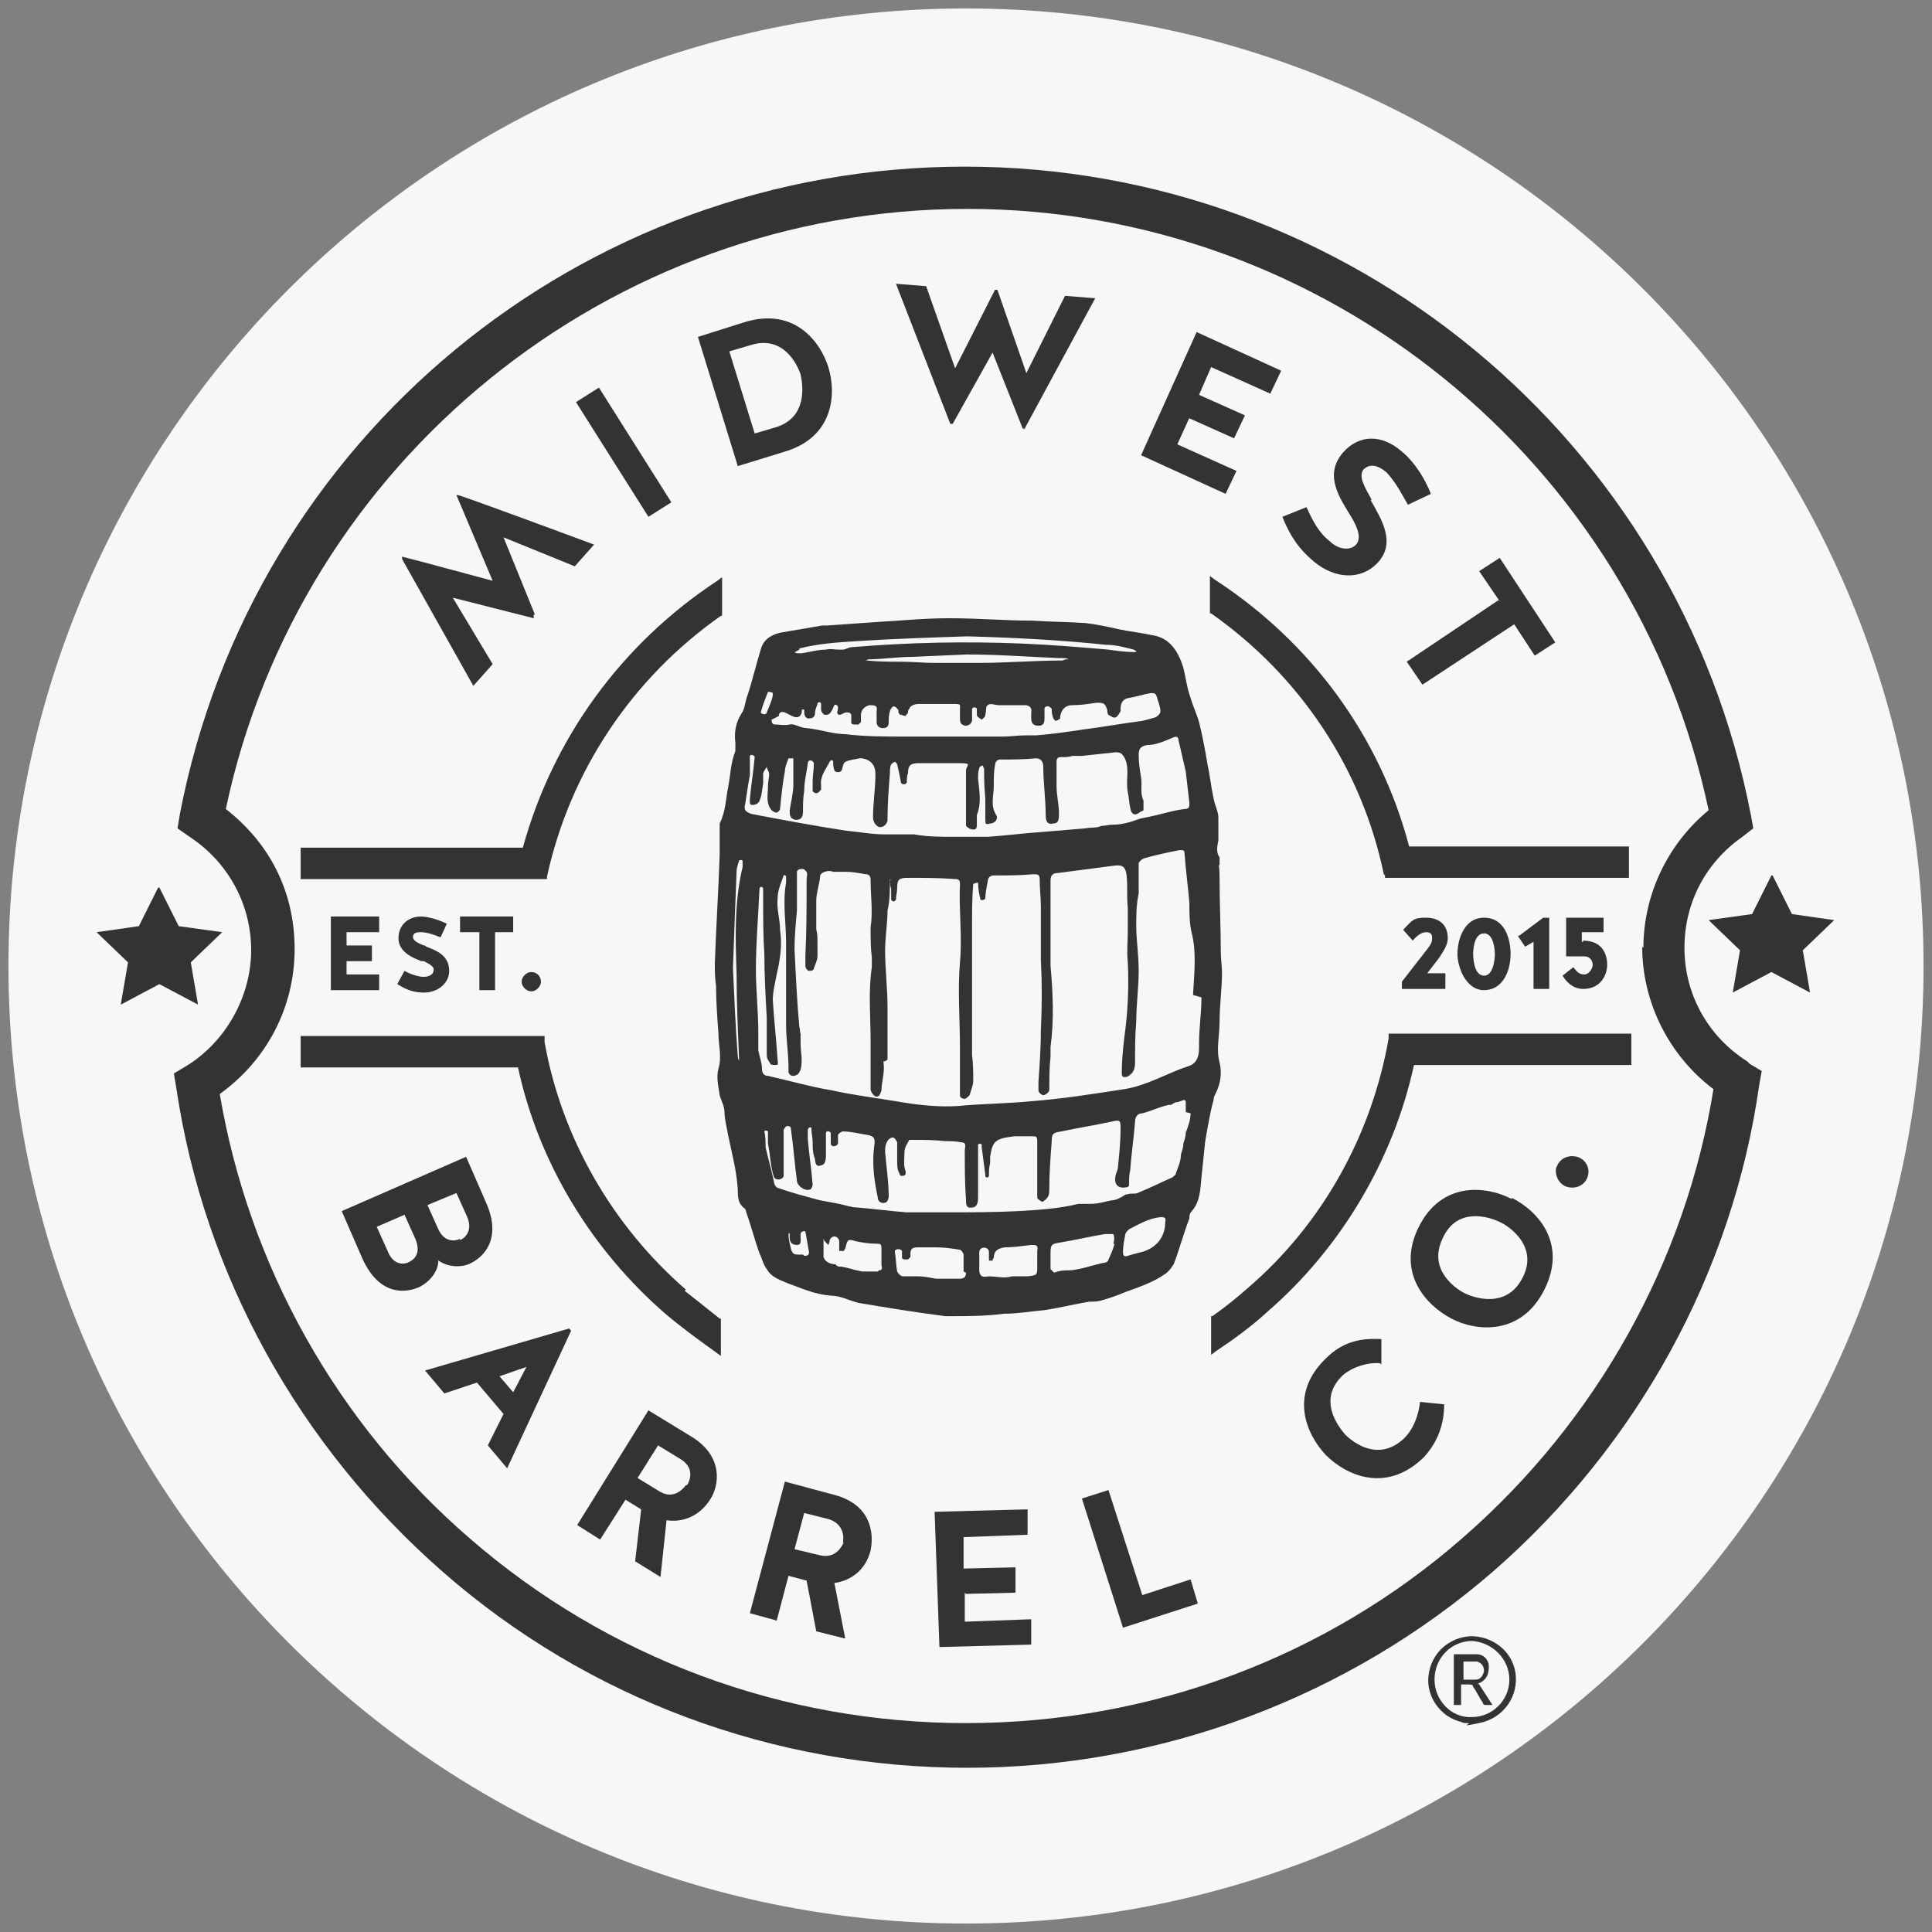 <svg height="160px" width="160px" viewBox="0 0 160 160" version="1.1" xmlns="http://www.w3.org/2000/svg" data-name="Layer 1" id="Layer_1">
  <rect x="0" y="0" width="160" height="160" fill="#808080" stroke="none"/>
  <defs>
    <style>
      .cls-1 {
        fill: #333;
      }

      .cls-1, .cls-2 {
        stroke-width: 0px;
      }

      .cls-2 {
        fill: #f7f7f7;
      }
    </style>
  </defs>
  <path d="M80,159.3c43.8,0,79.3-35.5,79.3-79.3S123.8.7,80,.7.7,36.2.7,80s35.5,79.3,79.3,79.3Z" class="cls-2"></path>
  <g>
    <path d="M43.3,70.2h-18.4v2.6h20.4v-.2c1.9-8.7,7-16.4,14.4-21.6h.1v-3.2l-.4.3c-7.9,5.2-13.6,13-16.1,22.1Z" class="cls-1"></path>
    <path d="M114.7,72.5v.2h20.2v-2.6h-18.2c-2.4-9.1-8.1-16.9-16.1-22.1l-.4-.3v3.1h.1c7.4,5.2,12.5,12.9,14.3,21.6Z" class="cls-1"></path>
    <path d="M56.8,106.8c-6.1-5.3-10.3-12.6-11.7-20.5v-.5h-20.2v2.6h18c1.7,7.9,6.1,15.1,12.2,20.4,1.3,1.1,2.8,2.2,4.2,3.2l.4.3v-3.1h-.1c-1-.8-2-1.6-2.9-2.3Z" class="cls-1"></path>
    <path d="M115,85.6v.4c-1.4,8-5.5,15.4-11.7,20.7-.9.8-1.9,1.6-2.9,2.3h-.1v3.2l.4-.3c1.5-1,3-2.1,4.3-3.3,6.1-5.3,10.4-12.6,12.1-20.4h18v-2.6h-20.2Z" class="cls-1"></path>
    <path d="M44.2,51.2l-6.7-1.7,3.3,5.5-1.6,1.8-5.9-10.5v-.2c.1,0,7.5,2,7.5,2l-3-7.1h.1c0-.1,11.3,4.1,11.3,4.1l-1.6,1.8-5.9-2.4,2.6,6.4h-.1Z" class="cls-1"></path>
    <path d="M49.6,32.1l-1.9,1.2,6,9.5,1.9-1.2-6-9.5Z" class="cls-1"></path>
    <path d="M61.1,38.6l-3.3-10.7,3.8-1.2c4.1-1.3,6.3,1.5,7,3.7.7,2.3.4,5.8-3.6,7l-3.9,1.2ZM64.2,35.4c2.7-.8,2.3-3.5,2.1-4.4-.3-.9-1.5-3.3-4.2-2.4l-1.7.5,2.1,6.8,1.7-.5Z" class="cls-1"></path>
    <path d="M84.9,35.5h-.2l-2.5-6.3-3.3,5.9h-.2s-4.5-11.6-4.5-11.6l2.5.2,2.4,6.8,3.3-6.5h.2s2.4,6.9,2.4,6.9l3.2-6.4,2.5.2-5.9,10.9Z" class="cls-1"></path>
    <path d="M98.5,34.6l-1,2.2,4.9,2.2-.9,1.9-7-3.2,4.6-10.2,7,3.2-.9,1.9-4.9-2.2-1,2.3,3.8,1.7-.9,1.9-3.8-1.7Z" class="cls-1"></path>
    <path d="M113.5,41.4c.9,1.6,2.2,3.6.5,5.3-1.3,1.3-3.4,1.3-5.2-.2-1.3-1.1-2-2.2-2.6-3.7l2-.8c.5,1.1,1,2.1,1.9,2.8.7.7,1.6.8,2.1.4.6-.5.3-1.4-.3-2.4-.9-1.5-2.3-3.4-.7-5.3,1.4-1.6,3.3-1.5,4.9-.1.5.4,1.6,1.5,2.4,3.5l-1.9.9c-.3-.5-1-1.9-1.8-2.7-.6-.5-1.3-.8-1.9-.2-.4.6.1,1.4.7,2.5Z" class="cls-1"></path>
    <path d="M124.2,49.8l-1.7-2.5,1.7-1.1,4.6,7-1.7,1.1-1.7-2.6-7.6,5-1.3-1.9,7.6-5.1Z" class="cls-1"></path>
    <path d="M36.3,104.4c0,.8-.6,1.7-1.6,2.2-1.4.6-3.4.5-4.7-2.4l-1.7-3.9,10.3-4.5,1.7,3.9c1.2,2.8-.1,4.4-1.5,5-.8.3-1.9.2-2.6-.4ZM33.9,104.5c.4-.2,1-.7.5-1.9l-.9-2-2.3,1,.9,2c.5,1.3,1.5,1.1,1.8.9ZM38.1,102.7c.3-.1,1.1-.7.6-1.9l-.9-2-2.4,1,.9,2c.5,1.1,1.4,1,1.8.8Z" class="cls-1"></path>
    <path d="M47.1,110l.2.2-5.3,11.4-1.6-1.9,1.3-2.6-2.2-2.6-2.7.9-1.6-1.9,12-3.5ZM41.3,113.9l1.2,1.4,1.1-2.1-2.3.8Z" class="cls-1"></path>
    <path d="M49.7,127.5l-1.9-1.2,5.9-9.5,3.6,2.2c2.6,1.6,2.3,4,1.5,5.2-.9,1.4-2.3,1.9-3.6,1.7l-.5,4.7-2.1-1.3.5-4.3-1.3-.8-2.1,3.3ZM56.9,123c.3-.5.6-1.5-.6-2.2l-1.8-1.1-1.7,2.7,1.8,1.1c1.1.7,1.9-.1,2.2-.5Z" class="cls-1"></path>
    <path d="M64.3,134.2l-2.2-.6,2.9-10.9,4.1,1.1c3,.8,3.3,3.1,3,4.6-.4,1.6-1.6,2.5-3,2.7l.9,4.6-2.4-.6-.8-4.2-1.5-.4-1,3.8ZM69.8,127.8c.1-.5.1-1.6-1.2-2l-2-.5-.8,3,2.1.5c1.3.3,1.8-.7,2-1.1Z" class="cls-1"></path>
    <path d="M79.9,131.9v2.4c0,0,5.5-.2,5.5-.2v2.1c0,0-7.6.2-7.6.2l-.4-11.2,7.7-.2v2.1c0,0-5.3.2-5.3.2v2.6c0,0,4.3-.1,4.3-.1v2.1c0,0-4.1.1-4.1.1Z" class="cls-1"></path>
    <path d="M94.6,132.1l4-1.3.6,2-6.2,2-3.4-10.7,2.2-.7,2.8,8.7Z" class="cls-1"></path>
    <path d="M114.3,112.9c-1-.1-2.3.3-3.1,1-2.1,2-.4,4.2.2,4.9.7.7,2.8,2.3,4.9.3.8-.8,1.2-2,1.3-3l2,.2c0,1.6-.5,3.1-1.7,4.4-3.1,3-6.4,1.5-8.1-.2-1.6-1.7-3.1-5,0-8,1.4-1.4,2.9-1.7,4.6-1.6v2.1Z" class="cls-1"></path>
    <path d="M125.2,99.2c2.2,1.1,4.6,3.8,2.7,7.6-1.9,3.8-5.6,3.5-7.7,2.4-2.1-1.1-4.6-3.8-2.7-7.6,1.9-3.8,5.6-3.4,7.7-2.3ZM124.2,101.2c-.8-.4-3.5-1.3-4.7,1.3-1.3,2.6,1,4.2,1.8,4.6.8.4,3.5,1.3,4.8-1.3,1.3-2.5-1-4.2-1.9-4.6Z" class="cls-1"></path>
    <path d="M128.9,96.7c.2-.7.9-1.1,1.7-.9.7.2,1.1.9.9,1.6-.2.7-.9,1.1-1.7.9-.7-.2-1.1-1-.9-1.7Z" class="cls-1"></path>
    <path d="M146.8,72.5l1.6,3.2,3.5.5-2.6,2.5.6,3.5-3.2-1.7-3.2,1.7.6-3.5-2.6-2.5,3.6-.5,1.6-3.2Z" class="cls-1"></path>
    <path d="M13.2,73.5l1.6,3.2,3.6.5-2.6,2.5.6,3.5-3.2-1.7-3.2,1.7.6-3.5-2.6-2.5,3.5-.5,1.6-3.2Z" class="cls-1"></path>
    <path d="M144.7,87.9c-3.3-2.1-5.2-5.6-5.2-9.4s1.8-7.1,4.8-9.2l.9-.7-.2-1.1c-6-31.1-33.3-53.7-65.1-53.7S20.9,36.3,14.9,67.4l-.2,1.2,1,.7c3.2,2.1,5.1,5.6,5.1,9.4s-2.1,7.6-5.4,9.6l-1,.6.2,1.2c2.3,15.5,10.2,29.7,22.1,40.1,12,10.5,27.4,16.2,43.4,16.2s31.5-5.8,43.6-16.3c11.9-10.4,19.8-24.7,22-40.3l.2-1.1-1-.6ZM136,78.4c0,4.6,2.2,9,5.9,11.8-2.3,14.3-9.7,27.5-20.7,37.1-11.4,10-26,15.4-41.2,15.4s-29.7-5.4-41.1-15.3c-11-9.5-18.3-22.6-20.7-36.8,3.9-2.8,6.2-7.2,6.2-12s-2.1-8.8-5.7-11.6c6.1-28.8,31.8-49.7,61.4-49.7s55.3,20.9,61.4,49.8c-3.4,2.8-5.4,7-5.4,11.4Z" class="cls-1"></path>
    <path d="M68.1,51.8c-1.2.2-2.3.4-3.5.6-.8.2-1.4.6-1.6,1.4-.4,1.3-.7,2.6-1.1,3.8-.2.5-.2,1.1-.5,1.5-.5.8-.6,1.6-.5,2.4,0,.2,0,.5,0,.7-.4,1-.4,2-.6,3-.2,1-.2,2-.7,3,0,.1,0,.2,0,.4,0,.7,0,1.5,0,2.2-.1,3-.3,6-.4,9,0,.6,0,1.2.1,1.8,0,1.3.1,2.7.2,4,0,1,.3,1.9,0,2.9-.2.7,0,1.5.1,2.2.1.4.4.9.4,1.4,0,.6.2,1.3.3,1.9.3,1.5.7,2.9.8,4.5,0,.6,0,1.2.6,1.6,0,0,.1.2.1.3.4,1.1.7,2.3,1.1,3.4.2.4.3.9.6,1.3.4.7,1.1.9,1.8,1.2,1.1.4,2.2.9,3.5,1,.8,0,1.5.4,2.3.6,2.4.4,4.8.8,7.2,1.1.1,0,.2,0,.3,0,1.5,0,3,0,4.5-.2,1.1,0,2.3-.2,3.4-.3,1.3-.2,2.5-.5,3.7-.7.3,0,.7,0,1-.1.7-.2,1.3-.4,2-.7,1.1-.4,2.3-.8,3.3-1.5.3-.2.5-.5.7-.8.5-1.3.8-2.5,1.3-3.8,0-.2,0-.4.2-.6.7-.8.7-1.8.8-2.8.1-1,.2-1.9.3-2.9.2-1.2.4-2.4.7-3.5,0-.2.1-.4.2-.6.4-.8.5-1.7.3-2.5-.3-1.1,0-2.2,0-3.4,0-1.4.2-2.7.2-4,0-.6-.1-1.2-.1-1.8,0-2-.1-3.9-.1-5.9s-.2-.9,0-1.3c0-.2,0-.4,0-.6-.3-.4-.2-.9-.1-1.4,0-.6,0-1.2,0-1.9,0-.5-.3-1-.4-1.6-.2-.9-.3-1.9-.5-2.8-.2-1.2-.4-2.3-.7-3.5-.2-.7-.5-1.3-.7-2-.3-.8-.4-1.7-.6-2.5-.4-1.3-1.1-2.5-2.6-2.7-.9-.2-1.9-.3-2.8-.5-.9-.2-1.8-.4-2.7-.5-1.4-.1-2.9-.1-4.4-.2-2.2,0-4.5-.2-6.8-.2s-4,.2-5.9.3l-4.3.3ZM66.2,53.7c1.6-.4,3.1-.5,4.7-.6,3.1-.2,6.1-.3,9.2-.4,3.8.1,7.7.3,11.5.7.8,0,1.5.2,2.3.4,0,0,.2.1.2.2,0,0-.2,0-.2,0-.7,0-1.4-.1-2.1-.2-2.3-.2-4.7-.4-7.1-.5-4.7-.2-9.5-.1-14.2.3-.2,0-.5.2-.7.2,0,0-.2,0-.3,0-.4,0-.8-.1-1.1,0-.7,0-1.3.2-2,.3h-.3c-.1,0-.2,0-.3-.1.1,0,.2-.1.4-.2ZM80.1,54.2c2.6,0,5.1.2,7.6.3.1,0,.2,0,.3,0,.2,0,.3,0,.5.1-.2,0-.3,0-.5.1-2.3,0-4.7.2-7,.2-1.2,0-2.4,0-3.6,0-.9,0-1.8-.1-2.8-.1-.9,0-1.9,0-2.8-.1,0,0-.2,0-.2,0,0,0,.2,0,.3-.1,1.2,0,2.4-.2,3.6-.2l4.6-.2ZM64.5,59.3c0-.3.2-.4.5-.3.2.1.4.2.6.3.4.2.7.1.8-.3,0,0,0-.2,0-.2,0,0,0,0,0,0,0-.1.3,0,.2,0,0,.3,0,.6.3.7.4,0,.6-.1.6-.5,0-.2.1-.4.2-.7,0-.2.3-.2.3,0,0,0,0,0,0,0,0,.2,0,.3,0,.5,0,.1.1.3.3.4.1,0,.3,0,.4-.1.2-.2.3-.5.4-.7,0,0,0,0,0,0,.1-.1.3,0,.3.2h0c0,.3-.2.5.1.6.2,0,.4-.2.6-.2,0,0,0,0,0,0,.2,0,.3,0,.4.2,0,.2,0,.4,0,.5,0,0,0,.2,0,.2,0,0,.1.1.2.1.1,0,.2,0,.3,0h.1c0,0,.2-.2.2-.2,0-.2,0-.4,0-.6,0-.4.3-.7.7-.8.4,0,.7,0,.6.5,0,.3,0,.6,0,.9s.2.5.5.5.5-.1.5-.5c0-.3,0-.6.1-.9,0-.1.2-.4.3-.4.2,0,.3.2.4.3,0,0,0,.2,0,.2,0,0,.1.2.2.2.1,0,.3.1.4.1,0-.1.2-.2.2-.3,0-.1,0-.2.1-.3h0c.1-.3.5-.4.8-.4.4,0,.9,0,1.3,0t0,0c.6,0,1.2,0,1.7,0s.4.1.4.4c0,.3,0,.5,0,.8,0,.4.1.5.4.6.3,0,.5-.1.6-.4,0-.3,0-.7,0-1,0,0,0,0,0,0,.1-.2.4-.1.4,0,0,.2,0,.4,0,.5,0,.2.3.3.4.4.1-.1.3-.2.3-.4.1-.3,0-.7.2-.8.2-.2.6,0,.9,0,.7,0,1.5,0,2.2,0,.3,0,.6.2.5.6,0,.2,0,.3,0,.5,0,.4.2.6.6.6s.5-.2.5-.6,0-.5,0-.8c0,0,0,0,0,0,0-.2.3-.3.5-.1,0,0,0,0,.1.1,0,.2,0,.4.1.7,0,.1.2.3.2.3.1,0,.3-.1.4-.2,0,0,0-.2,0-.2q.2-.9,1-.9c.7,0,1.3-.1,2-.2.6,0,.7,0,.9.6,0,.1,0,.3.1.4.2.1.4.3.6.2.1,0,.3-.3.4-.5,0,0,0-.1,0-.2q0-.8.7-.9c.6-.1,1.2-.3,1.8-.4.3,0,.4,0,.5.3.1.4.3.8.3,1.2,0,.2-.2.4-.4.5-.3.1-.7.2-1.1.3-1.6.2-3.2.5-4.8.7-1.3.2-2.7.4-4,.5-.2,0-.3,0-.5,0-.2,0-.3,0-.4,0-.6,0-1.2.1-1.9.1s-.6,0-.9,0c-.2,0-.4,0-.6,0-.2,0-.3,0-.5,0-.7,0-1.3,0-2,0h-2c-.7,0-1.3,0-2,0-1.7,0-3.4,0-5-.2-1,0-2.1-.4-3.2-.5-.5,0-1-.4-1.4-.3-.5.1-.8,0-1.2,0-.2,0-.3-.1-.3-.4ZM63.6,57.3s0,0,0,0c.1,0,.3,0,.4.1,0,0,0,.1,0,.2-.1.5-.3.9-.5,1.4,0,.2-.4.2-.5,0h0c.2-.7.4-1.2.6-1.7ZM61.5,71.8c-.7,2.9-.6,5.9-.5,8.8,0,2.3.1,4.6.2,6.9,0,.1,0,.3,0,.4,0-.1-.1-.2-.1-.4-.2-2.6-.3-5.2-.4-7.3.1-2.9.2-5.5.3-8,0-.3.1-.6.2-.9t0,0c0-.1.3-.1.3,0,0,0,0,0,0,0,0,.1,0,.3,0,.5ZM61.6,67.2c.2-1,.3-2,.5-3,0-.3,0-.5,0-.8,0-.2,0-.4,0-.6,0,0,0-.1,0-.2.1-.2.4,0,.4.1h0c-.1,1.2-.3,2.3-.4,3.5,0,.1,0,.2,0,.3,0,.2.3.2.5.1.1,0,.3-.2.3-.3.2-.4.2-.9.3-1.4,0-.3,0-.6,0-.8,0-.2.2-.4.3-.6,0,.2.2.4.2.6,0,.3-.1.6-.1,1,0,.7-.2,1.4.3,2,.1.1.3.2.4.2s.3-.2.3-.3c.1-1,.2-2.1.4-3.1,0-.4.2-.8.3-1.1,0,0,.1,0,.2,0s.1,0,.2,0c0,0,0,0,0,0,0,.7,0,1.5,0,2.2,0,.7-.2,1.4-.3,2.1,0,.4,0,.7.5.8.5,0,.6-.3.6-.7,0-.6,0-1.1.1-1.7,0-.8.2-1.5.3-2.3,0-.3.4-.3.5,0h0c0,.6-.1,1-.1,1.5,0,.3,0,.5,0,.8,0,0,0,0,0,0,.1.2.4.3.6,0,0,0,0,0,.1-.1,0-.1,0-.3,0-.4-.1-.7.4-1.3.7-1.9.1-.2.3-.2.3,0,0,.2,0,.4.1.7,0,0,0,0,0,0,.1.2.5.2.6,0,0,0,0,0,0,0,.1-.2.1-.6.3-.7.4-.2.8-.2,1.2-.3,0,0,.2,0,.2,0q1.1.2,1.1,1.3c0,1.2-.2,2.4-.2,3.6,0,.4.3.8.6.8s.6-.3.6-.6c0-1.3.1-2.6.2-3.9,0-.2,0-.5.1-.7,0,0,.2-.2.3-.2s.2.2.2.2c.1.4.2.9.3,1.4,0,0,0,0,0,.1.1.2.4.2.5,0,0-.3,0-.5.1-.8,0-.6.2-.8.9-.8,1.1,0,2.3,0,3.4,0s.5.2.5.6v4.1c0,.2,0,.4,0,.5.2.2.4.3.6.3.3,0,.3-.2.3-.5,0-.2,0-.5,0-.7.4-1,.2-2,.1-3,0-.3,0-.6.1-.9,0-.1.2-.2.3-.2,0,.1.1.2.1.3,0,.7,0,1.4.1,2.4,0,.4,0,1,0,1.6s0,.6.4.5c.4,0,.7-.4.5-.7-.5-.8-.2-1.6-.2-2.4,0-.6,0-1.2.1-1.7,0-.3.2-.5.4-.5,1,0,2,0,3-.1.4,0,.6.3.6.7,0,1.3.2,2.7.2,4,0,.6.2.8.6.7.4,0,.5-.2.5-.8,0-.8-.2-1.5-.2-2.3,0-.7,0-1.4,0-2h0c0-.4.2-.4.4-.4h.1c.3,0,.5,0,.8-.1.3,0,.5,0,.8,0,.9-.1,1.9-.2,2.8-.3.4,0,.5.1.7.4.5.9.1,1.9.3,2.9.1.4.1.9.2,1.3.1.6.4.7.9.3,0,0,.1,0,.2-.1,0-.3,0-.5,0-.8-.3-.6-.1-1.3-.2-1.9-.1-.6-.2-1.2-.2-1.9,0-.4.1-.7.7-.8.7,0,1.4-.3,2.1-.6.4-.2.5,0,.5.2.2.9.4,1.7.6,2.6.1.9.2,1.7.3,2.6,0,.3,0,.5-.4.5-.8.1-1.5.3-2.3.5-.4.1-.9.2-1.4.3-.8.3-1.5.5-2.3.5-.3,0-.6.1-.9.1-.4.2-.9.1-1.3.2-1.2.1-2.4.2-3.6.3-1.5.1-3,.3-4.5.4-.9,0-1.9,0-2.8,0-1.1,0-2.2,0-3.3-.2-.1,0-.2,0-.4,0-.7,0-1.3,0-2,0-1.1,0-2.1-.2-3.2-.3-2.6-.4-5.3-.9-7.9-1.4-.5-.2-.6-.3-.5-.9ZM66.5,103.9c-.1,0-.2,0-.3,0h0c-.2,0-.4,0-.5-.1-.1-.1-.2-.3-.2-.4h0q0,0,0,0c-.1-.4-.2-.8-.2-1.2,0,0,0,0,.1-.1,0,0,0,0,0,.1v.3c0,.4.2.6.6.6.4,0,.3-.4.3-.6,0-.1,0-.2,0-.3h0c0-.2.3-.3.4-.2h0c.1.6.2,1.1.3,1.7,0,.3-.2.3-.4.3ZM72.7,105.3c-.4,0-.8,0-1.3,0-.6-.1-1.1-.3-1.7-.4-.2,0-.4,0-.5-.2-.3,0-.7-.1-.9-.4,0,0-.1-.2-.1-.2,0,0,0-.3,0-.4v-.4c0,0,0-.1,0-.2,0-.2,0-.4,0-.6,0,.2.1.3.2.4,0,0,.1.1.2.2h0s0,0,0,0c0,0,.1-.2.1-.3,0-.2.2-.4.4-.4s.4.2.4.4c0,.2,0,.5,0,.7s0,0,0,.1c0,0,.1,0,.2,0q0,0,.2,0s0,0,0,0c0,0,0-.1.1-.2.2-.8.2-.8.9-.6.5.1,1.1.2,1.7.2.3,0,.4,0,.4.4,0,.5,0,1,0,1.4.1.3,0,.4-.2.4ZM80,105.4c0,.4-.2.5-.6.5s-.6,0-.9,0h-1c-.5-.1-1-.2-1.4-.2h0c-.4,0-.9,0-1.3,0-.2,0-.4-.2-.5-.4-.1-.5-.1-1.1-.2-1.7,0,0,0,0,0,0,.1-.2.5-.2.6,0,0,0,0,0,0,0,0,.2,0,.4,0,.6,0,0,.1.1.2.1.1,0,.2,0,.3,0,0,0,.1-.1.2-.2,0,0,0-.2,0-.3,0-.4.2-.5.6-.5.5,0,1,0,1.5,0,.7,0,1.4.1,2,.2.1,0,.3.3.3.4,0,.5,0,.9,0,1.4ZM85.9,103.8c0,.4,0,.7,0,1.1,0,.7,0,.7-.8.8-.4,0-.9,0-1.3,0-.6.2-1.3,0-1.9,0-.6.1-.7,0-.8-.4,0,0,0-.1,0-.2,0-.5,0-.9,0-1.4,0-.5.8-.5.8,0s0,.5,0,.7c0,0,0,0,0,0,0,0,0,0,0,0,.1,0,.2,0,.3,0,0,0,0-.2.1-.2,0-.6.3-.8.9-.9.7,0,1.4-.1,2.2-.2.4,0,.6,0,.5.5ZM92.3,103c-.1.4-.3.9-.5,1.3,0,.2-.3.3-.5.3-.9.2-1.7.5-2.6.6-.5,0-.9,0-1.4.2,0,0-.2-.2-.3-.3,0-.2,0-.4,0-.7h0c0-.2,0-.5,0-.7,0-.7.2-.7.8-.8,1.2-.2,2.5-.5,3.7-.7.2,0,.5,0,.7,0,.1.2.1.5,0,.8ZM96.5,101.2c0,1.3-.8,2.2-2,2.5-.4.1-.8.2-1.1.3-.3.1-.4,0-.4-.3,0-.5.1-1,.2-1.5,0-.1.2-.3.3-.4.8-.4,1.6-.9,2.6-1,.3,0,.5,0,.4.4ZM98.6,92.2c0,.5-.2,1.1-.4,1.6,0,.3-.1.6-.2.9,0,.3-.1.6-.2.9,0,.5-.2,1-.4,1.5,0,.2-.2.3-.3.4-.9.4-1.9.9-2.9,1.3-.2.1-.5,0-.8.1,0,0-.2,0-.3.1-.3.2-.7.4-1,.4-.6.1-1.1.3-1.8.3-.3,0-.4,0-1,0-1.6.4-3.3.5-5,.6-2,.1-3.9.1-5.9.1-.7,0-1.3,0-2,0-.1,0-.2,0-.3,0-.1,0-.2,0-.3,0,0,0-.1,0-.1,0h-.2c-.1,0-.2,0-.4,0-1.4-.1-2.8-.3-4.1-.4-.5,0-1-.2-1.5-.3-.5-.1-1.1-.2-1.6-.3-1.1-.3-2.3-.6-3.4-1-.2,0-.4-.3-.4-.5-.2-1-.5-2-.7-2.9,0-.4,0-.9-.1-1.3,0,0,0,0,0,0,0-.1.2-.1.3,0h0c0,.4,0,.7,0,1,.2,1,.2,1.9.5,2.8,0,0,0,0,0,0,.2.3.7.2.8-.1h0c0-.6,0-1.9,0-1.9v-1.5c0-.1,0-.3,0-.4,0,0,0-.1.1-.2.1-.2.4-.2.5,0,0,0,0,.1,0,.1.2,1.4.3,2.8.5,4.3,0,.4.7.9,1.1.7.1,0,.2-.3.2-.4-.1-1.3-.3-2.5-.4-3.8,0-.2,0-.5,0-.7h0c0-.2.2-.3.3-.2,0,0,0,0,0,.1,0,.4.1.7.1,1.1,0,.5,0,.9.2,1.4,0,.3.1.7.5.5.3,0,.4-.4.4-.8,0-.5,0-.9,0-1.4s0-.3,0-.5c0,0,0,0,0,0,.1-.2.3-.1.4,0,0,0,0,0,0,0,0,.3,0,.6,0,.9,0,.3.5.3.6,0,0,0,0,0,0,0,0-.2,0-.5,0-.7,0-.1.3-.3.4-.3.7,0,1.4.2,2.1.3.5.1.6.3.5.9-.2,1.5,0,2.9.3,4.3,0,.3.3.5.6.4.2,0,.3-.4.3-.5,0-1.2-.2-2.5-.3-3.7,0-.3,0-.6.2-.9,0-.1.3-.3.4-.3.2,0,.3.2.4.4,0,.5,0,1.1,0,1.6,0,.3,0,.7.2,1,0,.3.5.2.5,0s0-.2,0-.2c-.2-.5-.1-1-.1-1.5s.2-.7.4-1.1c0,0,.2,0,.4,0,.8,0,1.7,0,2.5.1.4,0,.9,0,1.4.1.5,0,.3.4.3.7,0,1.4,0,2.7.1,4.1,0,.3,0,.7.5.6.4,0,.5-.4.5-.8,0-1.4,0-2.8,0-4.2,0,0,0-.1,0-.2,0-.1.3-.1.3,0,0,0,0,.1,0,.2.1.8.2,1.5.3,2.3,0,0,0,0,0,.1,0,.1.2.2.3,0,0,0,0,0,0-.1,0-.3,0-.6.1-1,0-.2,0-.3,0-.5.2-1.3.4-1.5,2-1.7.5,0,1,0,1.5,0,.3,0,.4,0,.4.4s0,.8,0,1.2c0,1.1,0,2.3,0,3.4,0,.1,0,.2.2.3.1.1.3.2.4,0,.1,0,.2-.2.3-.3.1-.2.1-.4.1-.7,0-1.3.1-2.6.2-3.9,0-.6.1-.7.8-.8,1.4-.3,2.7-.5,4.1-.8.8-.2.8-.1.8.6,0,1-.1,2-.2,3,0,.3-.1.5-.2.8-.2.8.2,1.2,1,1,0,0,.1-.1.1-.1,0-.5,0-.9.1-1.3.1-1.4.3-2.7.4-4,0-.4.2-.7.6-.7.8-.2,1.3-.5,2.2-.7,0,0,.2,0,.2,0,.1-.1.2-.1.3-.2.2,0,.5-.1.7-.2.1,0,.2,0,.2.2,0,.3,0,.6,0,.8ZM99.5,82.6c0,1.3-.2,2.5-.2,3.8v.4c0,.7-.2,1.3-.9,1.5-1.8.6-3.4,1.6-5.3,1.9-2.6.4-5.1.8-7.7,1-2,.2-4.1.2-6.1.4-1.7.1-3.4-.1-5.1-.4-1.8-.3-3.5-.5-5.3-.9-1.8-.3-3.5-.8-5.3-1.2-.3,0-.5-.2-.5-.6,0-.5-.2-1-.3-1.5,0,0,0-.2,0-.2,0-.1,0-.3,0-.4,0-.2,0-.3,0-.5,0-.1,0-.3,0-.4,0-1.7-.2-3.5-.2-5.2,0-2.2.2-4.5.3-6.7h0c0-.2.3-.2.3,0h0c0,.3,0,.6,0,.9,0,1.5,0,3,.1,4.5,0,1.7.1,3.5.2,5.3,0,.5,0,1,0,1.6h0v.2c0,.1,0,.3,0,.4v.6c0,0,0,.2,0,.3,0,.3.2.5.3.7,0,.1.3.1.5.1s.1-.3.1-.4c-.1-1.6-.3-3.3-.4-5,0-.7.2-1.4.3-2,.3-1.3.5-2.5.3-3.8,0-.9-.3-1.7-.2-2.6,0-.7.3-1.3.5-1.9,0,0,.1-.1.1,0,0,0,.1,0,.1.1,0,.2,0,.4,0,.5-.3,1.7,0,3.3,0,5,0,1.4,0,2.8,0,4.1,0,.9,0,1.8,0,2.7,0,1.2.2,2.3.2,3.5,0,.1,0,.2,0,.3,0,0,0,0,0,.1.1.3.4.4.7.2.1,0,.2-.2.3-.4.2-.8,0-1.5,0-2.2v-.8c-.1-.2,0-.4-.1-.5-.2-2.2-.3-4.4-.4-6.5,0-1.1.1-2.1.2-3.2h0c0-.3,0-.5,0-.8,0-.1,0-.3,0-.4,0-.7,0-1.3,0-1.9,0,0,0,0,0-.1,0-.2.4-.3.6-.2,0,0,.1.1.2.2.1.2,0,.4,0,.7,0,2.1,0,4.2-.1,6.2,0,.3,0,.7,0,.9,0,.2.2.4.3.4.1,0,.4,0,.4-.2.1-.3.3-.7.3-1h0c0-.4,0-.8,0-1.1,0-.4,0-.8-.1-1.1,0-.4,0-.8,0-1.1,0-.3,0-.6,0-.8,0-.2,0-.4,0-.5,0-.6.2-1.2.3-1.8,0,0,0,0,0,0,0-.2,0-.4.2-.5.3-.2.7-.2.9-.1.3,0,.5,0,.8,0,0,0,0,0,0,0,0,0,.2,0,.3,0,.5,0,1,.1,1.6.2.3,0,.4.2.4.5,0,1.3.2,2.6,0,3.9,0,.9,0,1.7.1,2.5,0,.3,0,.5,0,.8-.3,2-.1,4.1-.1,6.1,0,.4,0,.7,0,1.1,0,1,0,1.9,0,2.9,0,.2.2.5.4.6.3.1.4-.2.5-.5,0-.6.2-1.2.2-1.9-.3-4.1-.1-8.2-.1-12.4s0-2,0-3c0,0,0,0,0-.1.1-.2.4-.3.6-.1s0,0,0,.1c0,.2,0,.4.1.7,0,.3,0,.6,0,.9,0,0,0,0,0,0,.1.2.3.2.4,0,0,0,0,0,0,0,0-.3.1-.6.1-1,0-.7.2-.8.9-.8,1.3,0,2.6,0,3.9.1.3,0,.4.1.4.4-.1,2.2.2,4.3,0,6.5-.2,2.3,0,4.7,0,7.1,0,1.1,0,2.1,0,3.2s0,.5,0,.7c0,.2.2.3.4.3.1,0,.3-.2.4-.3.1-.4.3-.8.3-1.2,0-.7,0-1.4-.1-2.1,0-.9,0-1.7,0-2.6s0-2.3,0-3.4c0-1.6,0-3.2,0-4.8,0-1.1,0-2.3.1-3.4,0,0,0,0,.3-.1,0,0,.1,0,.1,0h0c0,.5.1,1,.2,1.4,0,0,0,0,0,0,.1.1.4,0,.4-.1,0,0,0,0,0,0,0-.4.1-.9.2-1.4,0-.3.2-.5.5-.5,1.1,0,2.2,0,3.3-.1.3,0,.5,0,.5.4,0,.8.1,1.5.1,2.3,0,1.5,0,2.9,0,4.4.1,1.9.1,3.8,0,5.8,0,1.4-.1,2.9-.2,4.3,0,.2,0,.5,0,.7,0,.2.3.4.4.4.2,0,.5-.3.5-.4,0-.9,0-1.9.1-2.8,0-.3,0-.5,0-.8.3-2.2.2-4.5,0-6.7,0-.8,0-1.6,0-2.4,0-1.6,0-3.1,0-4.7,0-.4.2-.6.6-.6,1.5-.2,3.1-.4,4.6-.6.7-.1,1,0,1.1.8.1.9,0,1.8.1,2.7,0,.4,0,.7,0,1.1,0,.3,0,.6,0,.8,0,.9-.1,1.7,0,2.6.1,2.1,0,4.2-.3,6.3-.1.9-.2,1.9-.2,2.8,0,.2,0,.4.2.4.1,0,.3,0,.5-.2.3-.2.4-.6.4-1,0-1.1,0-2.3.1-3.4,0-1.4.2-2.8.2-4.2s-.2-2.5-.2-3.7c0-.9,0-1.8.2-2.7,0-.1,0-.2,0-.2,0-.1,0-.3,0-.4,0-.7,0-1.3,0-1.9,0-.1.2-.3.4-.4,1-.3,2-.5,3-.7.3,0,.4,0,.4.3.1,1.4.3,2.8.4,4.1,0,.8,0,1.7.2,2.5.4,1.6.2,3.3.1,5.1Z" class="cls-1"></path>
    <path d="M27.4,82h4v-1.3h-2.7v-1.1h2.1v-1.3h-2.1v-1.1h2.7v-1.3h-4v6Z" class="cls-1"></path>
    <path d="M35.2,78.3h-.1c-.5-.2-.9-.4-.9-.7,0-.4.4-.4.7-.4.5,0,1.3.3,1.5.4h.1c0,0,.5-1.1.5-1.1h0c-1-.5-1.9-.6-2.1-.6-1.1,0-1.9.7-1.9,1.8s1.1,1.6,1.9,1.9h.2c.6.3.9.5.8.8,0,.3-.4.5-.8.5s-1.1-.2-1.6-.5h0c0,0-.6,1.1-.6,1.1h0c.8.5,1.4.7,2.2.7,1.2,0,2.1-.8,2.1-1.8,0-1.3-1.1-1.7-1.9-2Z" class="cls-1"></path>
    <path d="M38.2,77.2h1.5v4.8h1.3v-4.8h1.5v-1.3h-4.4v1.3Z" class="cls-1"></path>
    <path d="M44,80.5c-.4,0-.8.4-.8.8s.4.8.8.8.8-.4.8-.8-.3-.8-.8-.8Z" class="cls-1"></path>
    <path d="M119.9,77.7c0-1.1-.7-1.7-1.8-1.7s-1.1.2-1.9,1h0c0,0,.8.9.8.9h0c.4-.5.8-.7,1.1-.7.5,0,.5.3.5.5s0,.4-.4.9l-2.1,2.7h0v.6h3.6v-1.3h-1.5l1-1.3c.4-.6.7-1.1.7-1.6Z" class="cls-1"></path>
    <path d="M122.9,76c-1.7,0-2.2,1.9-2.2,3s.7,3,2.2,3,2.2-1.5,2.2-3c0-1.1-.4-3-2.2-3ZM123.8,79s0,1.8-.9,1.8-.9-1.7-.9-1.8,0-1.7.9-1.7c.9,0,.9,1.7.9,1.7Z" class="cls-1"></path>
    <path d="M125.7,77.5l.6.9.7-.4v3.9h1.3v-5.9h-.5l-2,1.5Z" class="cls-1"></path>
    <path d="M131.1,78h-.1v-.8h1.8v-1.2h-3.1v3.2h1.5c.5,0,.7.4.7.7s-.3.8-.7.8-.6-.2-.9-.6h0c0,0-.9.7-.9.7h0c.5.8,1.1,1.1,1.7,1.1,1.5,0,2-1.2,2-2,0-1-.5-2-2-2Z" class="cls-1"></path>
    <path d="M73.5,83.4c0,1,0,1.9,0,2.9,0,.3,0,.6,0,.9,0,.2,0,.4,0,.5,0,.1-.2.2-.3.2s-.2-.1-.3-.2c0-.1,0-.3,0-.4v-13.1c0-.5,0-.9,0-1.4,0-.3,0-.8.5-.7.4,0,.3.5.3.8,0,.8,0,1.7-.2,2.5,0,1.1-.2,2.2-.2,3.3,0,1.6.2,3.1.2,4.7,0,0,0,0,0,0Z" class="cls-1"></path>
  </g>
  <path d="M121.5,142.7c-.2,0-.3,0-.5-.1-1.7-.4-2.9-2.1-2.7-3.8.2-1.9,1.7-3.2,3.5-3.3,1.8,0,3.4,1.2,3.7,3,.3,2-1,3.8-3,4.2s-.4,0-1,0ZM125,139.1c0-1.7-1.4-3.1-3.1-3.2-1.7,0-3.1,1.4-3.1,3.2,0,1.7,1.4,3.2,3.1,3.1,1.7,0,3.1-1.4,3.1-3.1Z" class="cls-1"></path>
  <path d="M122.5,139.5c.4.6.7,1.1,1.1,1.7-.2,0-.4,0-.6,0,0,0-.2,0-.2-.2-.3-.4-.5-.9-.8-1.3,0-.2-.2-.2-.4-.2-.2,0-.4,0-.6,0v1.7h-.6v-4.2c.2,0,.5,0,.7,0,.4,0,.8,0,1.2,0,.6,0,1,.5,1,1,0,.7-.2,1.1-.8,1.4,0,0,0,0-.1,0ZM121.1,139.1c0,0,.2,0,.3,0,.3,0,.5,0,.8,0,.4,0,.6-.3.7-.7,0-.4-.2-.7-.6-.8-.4,0-.8,0-1.1,0v1.5Z" class="cls-1"></path>
</svg>